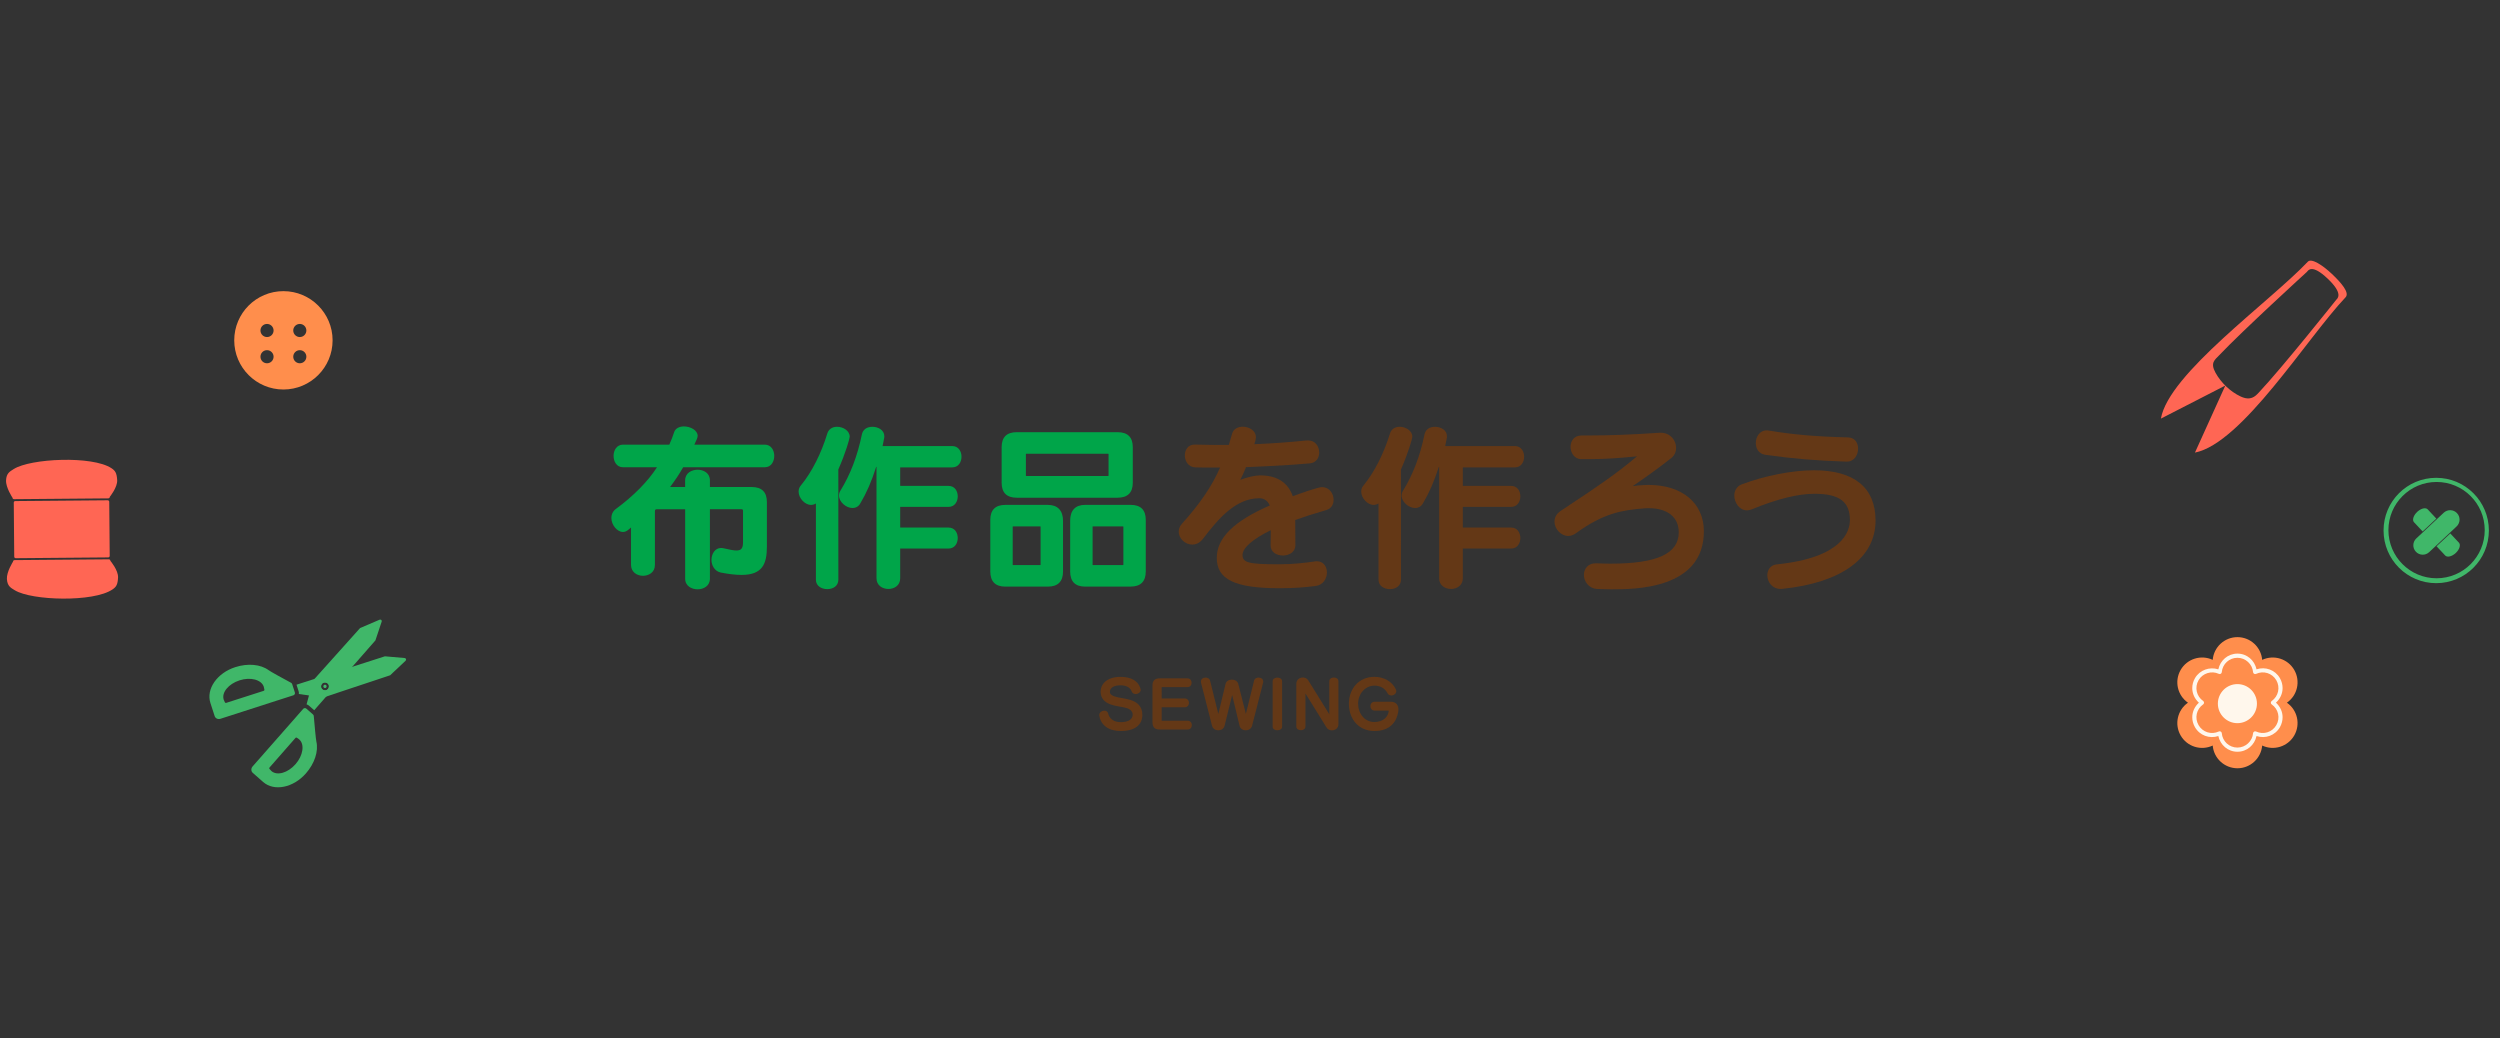 <svg enable-background="new 0 0 915 380" height="380" viewBox="0 0 915 380" width="915" xmlns="http://www.w3.org/2000/svg"><rect x="0" y="0" width="915" height="380" fill="#333333" stroke="none"/><g fill="#643816"><path d="m410.19 267.55c-4.39 0-7.18-2.06-7.82-5.45-.02-.12-.05-.26-.05-.38 0-.98.98-1.61 1.87-1.61.62 0 1.18.29 1.37.96.41 1.92 2.04 3.24 4.63 3.24 3.12 0 4.37-1.25 4.37-2.76 0-1.1-.82-2.02-2.3-2.42-1.68-.48-3.58-.58-5.4-1.18-2.69-.84-4.03-2.5-4.03-4.75 0-3.05 2.54-5.47 7.3-5.47 3.98 0 6.5 1.58 7.27 4.27.07.17.1.34.1.5 0 .89-.96 1.51-1.85 1.51-.6 0-1.15-.26-1.42-.86-.43-1.37-1.8-2.33-4.15-2.33-2.42 0-3.86.96-3.86 2.35 0 .89.65 1.42 1.92 1.78 1.2.41 3.24.58 5.04 1.08 3.24.82 4.92 2.62 4.92 5.66-.02 3.49-2.56 5.86-7.91 5.86z"/><path d="m434.59 251.49h-9.43l.02 4.15h8.42c1.03 0 1.56.79 1.56 1.61 0 .79-.53 1.61-1.54 1.61h-8.45v4.92h9.5c2.06 0 2.06 3.22 0 3.22h-10.27c-1.73 0-2.59-.86-2.59-2.59v-13.54c0-1.73.86-2.59 2.59-2.59h10.15c1.06 0 1.58.79 1.58 1.61.02.79-.5 1.6-1.54 1.6z"/><path d="m462.29 249.89-4.03 15.75c-.58 2.21-4.06 2.21-4.58 0l-2.71-11.28-2.78 11.28c-.55 2.21-4.01 2.21-4.58 0l-4.03-15.75c-.05-.17-.05-.31-.05-.46 0-.94.86-1.44 1.73-1.44.72 0 1.44.36 1.63 1.13l3.02 12.19 2.64-10.99c.26-1.06 1.27-1.58 2.33-1.58 1.01 0 2.06.53 2.33 1.58l2.78 10.99 3-12.19c.19-.77.91-1.13 1.63-1.13.86 0 1.73.5 1.73 1.44-.01.14-.01.29-.06.46z"/><path d="m465.79 265.97v-16.61c0-1.82 3.46-1.82 3.46 0v16.61c0 1.75-3.46 1.75-3.46 0z"/><path d="m487.49 267.31c-.77 0-1.54-.34-1.97-1.03l-7.73-12.48v12.12c0 1.78-3.34 1.78-3.34 0v-15.63c0-1.51 1.22-2.33 2.4-2.33.77 0 1.51.34 1.94 1.01l7.73 12.46v-12.1c0-1.82 3.34-1.82 3.34 0v15.72c.01 1.47-1.19 2.26-2.37 2.26z"/><path d="m511.75 260.59c-.6 3.48-2.9 6.96-8.69 6.96-5.69 0-9.36-4.22-9.36-10.01 0-5.54 3.7-9.82 9.34-9.82 3.29 0 6.43 1.58 7.83 4.56.12.24.17.48.17.7 0 .91-.94 1.56-1.82 1.56-.55 0-1.1-.24-1.39-.82-.91-1.8-2.69-2.78-4.78-2.78-3.29 0-5.98 2.88-5.98 6.6 0 3.58 2.33 6.72 5.98 6.72 3.29 0 5.16-2.06 5.23-4.18h-5.14c-2.11 0-2.11-3.24 0-3.24h5.88c1.9 0 2.81 1.18 2.81 2.86 0 .29-.03.58-.08.89z"/></g><path d="m255.34 215.69c-2.2 0-4.57-1.22-4.57-3.9v-25.4h-10.55c-.3 0-.52.31-.52.58v19.8c0 2.73-2.26 3.97-4.37 3.97-2.17 0-4.37-1.36-4.37-3.97v-13.7l-1.06.89c-.66.51-1.26.74-1.9.74-2.1 0-4.23-2.57-4.23-5.09 0-1.4.58-2.57 1.68-3.36 6.5-4.79 11.69-10.06 15.02-15.24h-12.46c-2.37 0-3.44-2.16-3.44-4.17 0-2.04 1.18-4.1 3.44-4.1h16.96c.68-1.52 1.3-3.07 1.77-4.57.43-1.3 1.8-2.1 3.57-2.1 2.38 0 5.03 1.41 5.03 3.44 0 .36-.11.67-.22 1l-.05.15c-.31.75-.63 1.45-.94 2.08h25.81c2.26 0 3.44 2.06 3.44 4.1 0 2.01-1.08 4.17-3.44 4.17h-29.9c-1.32 2.36-2.91 4.74-4.79 7.24h5.51v-2.43c0-2.68 2.37-3.9 4.57-3.9 2.17 0 4.5 1.22 4.5 3.9v2.43h15.3c3.69 0 5.55 1.85 5.55 5.49v16.37c0 6.19-1.57 10.31-9.25 10.31-2.13 0-4.69-.29-7.6-.86-2.36-.48-3.43-2.74-3.43-4.63 0-2.12 1.23-4.37 3.51-4.37.34 0 .68.07 1.01.13 2.11.48 3.57.79 4.6.79 1.82 0 2.43-.8 2.43-3.16v-11.42c0-.38-.27-.52-.52-.52h-11.6v25.4c.01 2.69-2.33 3.91-4.49 3.91z" fill="#00a549"/><path d="m302.79 215.62c-2.01 0-4.17-1.08-4.17-3.44v-27.91c-.56.34-1.18.53-1.77.53-2.26 0-4.56-2.47-4.56-4.9 0-.86.3-1.66.88-2.29 3.96-4.82 7.4-11.61 9.68-19.11.5-1.44 1.81-2.3 3.51-2.3 2.24 0 4.63 1.46 4.63 3.64 0 .65-1.43 5.78-4.16 11.98l.01 40.36c-.01 2.38-2.04 3.44-4.05 3.44zm22.38-.06c-2.1 0-4.37-1.22-4.37-3.91v-40.77h-.12c-1.73 5.42-3.48 9.43-5.81 13.36-.6 1.09-1.61 1.69-2.84 1.69-2.46 0-4.96-2.3-4.96-4.56 0-.6.17-1.2.47-1.69 3.69-5.98 6.28-12.75 7.91-20.7.36-1.73 1.79-2.77 3.84-2.77 2.12 0 4.37 1.21 4.37 3.44 0 .26 0 .47-.07.74-.17.91-.49 2.48-.57 2.87h25.51c2.32 0 3.38 2.02 3.38 3.9s-1.06 3.9-3.38 3.9h-19.06v6.78h17.68c2.33 0 3.38 1.93 3.38 3.84 0 1.85-1.06 3.84-3.38 3.84h-17.68v7.57h17.68c2.33 0 3.38 1.93 3.38 3.84 0 1.85-1.06 3.84-3.38 3.84h-17.68v10.88c0 2.68-2.23 3.91-4.3 3.91z" fill="#00a549"/><path d="m397.17 214.7c-3.64 0-5.49-1.87-5.49-5.55v-18.55c0-3.81 1.9-5.82 5.49-5.82h16.63c3.69 0 5.55 1.85 5.55 5.49v18.87c0 3.69-1.87 5.55-5.55 5.55h-16.63zm2.84-22.04c-.09 0-.12.03-.12.12v13.92c0 .09.03.12.12.12h10.96c.06 0 .19-.03.19-.12v-13.92c0-.1-.12-.12-.19-.12zm-32.07 22.04c-3.64 0-5.49-1.87-5.49-5.55v-18.87c0-3.64 1.85-5.49 5.49-5.49h15.58c3.58 0 5.55 2.07 5.55 5.82v18.54c0 3.69-1.87 5.55-5.55 5.55zm2.83-22.04c-.09 0-.12.03-.12.12v13.92c0 .09.03.12.12.12h9.9c.06 0 .19-.03.19-.12v-13.92c0-.1-.12-.12-.19-.12zm1.32-10.5c-3.64 0-5.49-1.85-5.49-5.49v-13c0-3.64 1.85-5.49 5.49-5.49h36.96c3.69 0 5.55 1.85 5.55 5.49v13c0 3.64-1.87 5.49-5.55 5.49zm3.5-16.1c-.03.01-.12.09-.12.12v7.92c.01.03.09.11.12.12h30.02c.03-.01.11-.09.12-.12v-7.92c-.01-.03-.09-.11-.12-.12z" fill="#00a549"/><path d="m468.25 215.29c-16.27 0-22.91-3.22-22.91-11.1 0-7.29 6.16-13.38 19.38-19.18-.67-1.69-2.05-2.65-3.8-2.65-8.6 0-14.92 7.35-20.66 14.88-1.33 1.72-2.85 2.08-3.89 2.08-2.6 0-4.96-2.24-4.96-4.7 0-1.1.41-2.09 1.21-2.96 6.6-7.32 10.91-13.66 13.93-20.53h-2.59c-2.14 0-4.36 0-6.47-.07-2.52-.07-3.84-2.25-3.84-4.37 0-1.98 1.11-3.97 3.57-3.97h.26c4.09.13 8.25.13 12.27.13.39-1.28.79-2.68 1.18-4.04.5-1.94 2.35-2.63 3.9-2.63 2.37 0 4.83 1.44 4.83 3.84 0 .67-.28 1.77-.56 2.56 6.43-.26 12.9-.73 19.22-1.38h.47c2.65 0 4.04 2.23 4.04 4.43 0 1.83-1.06 3.77-3.44 3.97l-7.92.59c-5.24.33-10.44.59-15.44.79-.6 1.63-1.39 3.26-2.09 4.66 2.46-.97 5.41-1.65 7.23-1.65 6.2 0 10.23 2.57 11.99 7.63 2.55-.98 9.3-3.34 10.71-3.34 2.65 0 4.23 2.35 4.23 4.63 0 1.91-.98 3.28-2.69 3.77-4.54 1.33-8.25 2.51-11.35 3.63l.05 9.3c0 2.43-2.3 3.71-4.56 3.71-2.17 0-4.5-1.14-4.5-3.64l.06-5.62c-6.57 3.19-10.34 6.49-10.34 9.05 0 2.85 2.26 3.42 13.45 3.42 5.08 0 9.28-.51 13.06-1.05.26-.07.47-.07.67-.07 2.55 0 3.71 2.13 3.71 4.1 0 2.15-1.3 4.62-4.16 4.96-4.41.54-7.84.82-13.25.82z" fill="#643816"/><path d="m508.71 215.62c-2.01 0-4.17-1.08-4.17-3.44v-27.91c-.56.34-1.18.53-1.77.53-2.26 0-4.56-2.47-4.56-4.9 0-.86.3-1.66.88-2.29 3.96-4.82 7.4-11.61 9.69-19.11.5-1.44 1.81-2.3 3.5-2.3 2.24 0 4.63 1.46 4.63 3.64 0 .65-1.43 5.78-4.16 11.98l.01 40.36c-.01 2.38-2.04 3.44-4.05 3.44zm22.38-.06c-2.1 0-4.37-1.22-4.37-3.91v-40.77h-.12c-1.73 5.42-3.48 9.43-5.81 13.36-.6 1.09-1.61 1.69-2.84 1.69-2.46 0-4.96-2.3-4.96-4.56 0-.6.17-1.2.47-1.69 3.69-5.98 6.28-12.75 7.91-20.7.36-1.73 1.79-2.77 3.84-2.77 2.12 0 4.37 1.21 4.37 3.44 0 .26 0 .47-.07.74-.17.91-.49 2.48-.57 2.87h25.51c2.32 0 3.38 2.02 3.38 3.9s-1.06 3.9-3.38 3.9h-19.06v6.78h17.68c2.33 0 3.38 1.93 3.38 3.84 0 1.85-1.06 3.84-3.38 3.84h-17.68v7.57h17.68c2.33 0 3.38 1.93 3.38 3.84 0 1.85-1.06 3.84-3.38 3.84h-17.68v10.88c0 2.68-2.23 3.91-4.3 3.91z" fill="#643816"/><path d="m589.89 215.69c-1.68 0-3.48-.07-5.22-.13-3.22-.13-4.96-2.76-4.96-5.16 0-2.04 1.35-4.23 4.3-4.23h.26l.28.01c1.7.06 3.31.12 4.87.12 17.06 0 25-3.65 25-11.47 0-5.53-4.09-8.83-10.94-8.83-.52 0-1.12 0-1.71.07-7.94.62-14.82 1.68-24.98 9.09-.93.67-1.88 1-2.82 1-2.63 0-5.03-2.52-5.03-5.29 0-1.08.4-2.64 2.28-3.89 1.46-.98 2.96-1.98 4.48-2.98 7.74-5.14 15.74-10.45 23.44-16.98-6.1.58-10.94 1.03-17.91 1.03h-2.57c-2.49-.07-3.84-2.37-3.84-4.5 0-1.92 1.08-4.17 4.1-4.17h3.17c7.26 0 15.29-.31 25.27-.99h.47c3.52 0 5.62 2.79 5.62 5.49 0 1.55-.62 2.88-1.75 3.76-4.23 3.37-10.1 7.56-14.16 10.3 1.24-.2 2.58-.33 4.08-.4.3 0 .58-.02.86-.03.28-.02.56-.03.86-.03 12.32 0 20.27 6.66 20.27 16.97.02 21.24-25.37 21.24-33.72 21.24z" fill="#643816"/><path d="m651.8 215.56c-3.22 0-4.96-2.59-4.96-5.03 0-1.69.92-3.75 3.5-3.97 24.12-2.47 26.72-12.17 26.72-16.22 0-6.75-3.88-9.62-12.99-9.62-5.99 0-13.68 1.91-22.87 5.67-.6.27-1.21.4-1.81.4-2.77 0-4.63-2.8-4.63-5.42 0-1.85.96-3.35 2.55-4.03 8.48-3.22 18.68-5.22 26.63-5.22 14.73 0 22.51 6.37 22.51 18.42 0 13.62-12.39 22.72-33.99 24.96-.1 0-.22.02-.33.03s-.23.03-.33.03zm24.02-46.6c-11.32-.38-19.39-1.06-29.77-2.51-2.53-.36-3.43-2.54-3.43-4.3 0-2.24 1.39-4.63 3.97-4.63.26 0 .54 0 .81.07 8.95 1.49 17.61 2.24 28.96 2.5 2.73.07 3.7 2.26 3.7 4.1 0 2.31-1.42 4.76-4.04 4.76h-.2z" fill="#643816"/><path d="m103.73 106.56c-9.94 0-18 8.06-18 18s8.06 18 18 18 18-8.06 18-18-8.06-18-18-18zm-6 12c1.32 0 2.4 1.08 2.4 2.4s-1.07 2.4-2.4 2.4-2.4-1.08-2.4-2.4c0-1.33 1.07-2.4 2.4-2.4zm12 0c1.33 0 2.4 1.08 2.4 2.4s-1.07 2.4-2.4 2.4c-1.32 0-2.4-1.08-2.4-2.4 0-1.33 1.08-2.4 2.4-2.4zm-12 9.6c1.32 0 2.4 1.07 2.4 2.4 0 1.32-1.07 2.4-2.4 2.4s-2.4-1.07-2.4-2.4 1.07-2.4 2.4-2.4zm12 0c1.33 0 2.4 1.07 2.4 2.4 0 1.32-1.07 2.4-2.4 2.4-1.32 0-2.4-1.07-2.4-2.4s1.08-2.4 2.4-2.4z" fill="#ff8e4c"/><path d="m803.35 165.65c17.26-3.41 40.96-41.88 55.12-56.83 1.59-1.68-1.54-5.29-4.99-8.56-3.44-3.26-7.51-5.85-8.79-4.5-14.1 14.88-50.97 41-53.8 57.45l23.58-12.1zm16.67-20.56c-3.7-1.75-7.11-4.98-9.14-8.66s-.26-4.71 1.33-6.39c8.57-9.04 32.12-30.53 32.12-30.53.43-.45 1.69-3.13 7.6 2.48 5.85 5.54 3.58 7.26 3.15 7.71 0 0-19.86 24.99-28.42 34.04-1.27 1.34-2.94 3.1-6.64 1.35zm11.8 7.34.32-.34z" fill="#ff6654"/><path d="m5.03 171.67c6.14-3.9 28.72-4.95 35.76-.31 1.38.91 1.94 1.73 2.1 4.35s-2.7 6.13-2.7 6.13c0 .31-.24.56-.55.56l-34.51.3c-.31 0-.56-.24-.56-.55 0 0-2.47-3.7-2.35-6.32.11-2.62 1.35-3.23 2.81-4.16z" fill="#ff6654"/><path d="m5.42 216.04c6.2 3.79 28.8 4.45 35.76-.31 1.37-.93 1.91-1.77 2.03-4.38.12-2.62-2.81-6.09-2.81-6.09 0-.31-.26-.55-.56-.55l-34.52.29c-.31 0-.55.26-.55.56 0 0-2.4 3.74-2.24 6.36s1.41 3.21 2.89 4.12z" fill="#ff6654"/><path d="m5.59 183.39 33.83-.29c.31 0 .56.24.56.55l.17 19.8c0 .31-.24.56-.55.56l-33.83.29c-.31 0-.56-.24-.56-.55l-.17-19.8c0-.31.24-.56.55-.56z" fill="#ff6654"/><path d="m899.27 187.82c1.3 1.39 1.23 3.56-.16 4.86l-10.04 9.41c-1.38 1.3-3.56 1.23-4.86-.16-1.3-1.38-1.23-3.56.15-4.86l10.04-9.41c1.4-1.3 3.57-1.23 4.87.16z" fill="#40b769"/><path d="m888.55 186.44c-.75-.8-2.47-.39-3.86.91-1.38 1.3-1.91 3-1.16 3.79l3.15 3.37 5.02-4.7z" fill="#40b769"/><path d="m899.96 198.61c.75.8.23 2.5-1.16 3.79-1.39 1.3-3.12 1.71-3.86.91l-3.16-3.37 5.02-4.7z" fill="#40b769"/><path d="m891.65 174.88c-10.65 0-19.27 8.63-19.27 19.28s8.63 19.28 19.27 19.28 19.28-8.63 19.28-19.28-8.64-19.28-19.28-19.28zm.14 1.52c9.73 0 17.62 7.88 17.62 17.62 0 9.73-7.89 17.63-17.62 17.63s-17.63-7.89-17.63-17.63c.01-9.74 7.9-17.62 17.63-17.62z" fill="#40b769"/><path clip-rule="evenodd" d="m818.9 233.19c-4.72 0-8.65 3.62-9.05 8.32-4.28-2.01-9.37-.4-11.73 3.68-2.36 4.09-1.2 9.3 2.67 12-3.87 2.7-5.03 7.91-2.67 12s7.45 5.69 11.73 3.68c.4 4.7 4.33 8.31 9.05 8.32 4.72 0 8.65-3.62 9.06-8.32 4.27 2 9.36.4 11.73-3.68 2.36-4.09 1.19-9.3-2.68-12 3.88-2.7 5.04-7.91 2.68-12-2.36-4.08-7.46-5.68-11.73-3.68-.41-4.71-4.35-8.32-9.06-8.32z" fill="#ff8e4c" fill-rule="evenodd"/><path clip-rule="evenodd" d="m811.74 257.53c0-3.95 3.21-7.15 7.15-7.15 3.95 0 7.15 3.2 7.15 7.15s-3.21 7.15-7.15 7.15-7.15-3.2-7.15-7.15z" fill="#fff7ec" fill-rule="evenodd"/><path d="m811.91 244.98c-3.21-1.04-6.83.24-8.55 3.23-.67 1.16-.99 2.41-.99 3.65 0 2 .87 3.92 2.42 5.33-1.55 1.41-2.42 3.32-2.42 5.32 0 1.24.32 2.5.99 3.65 1.75 3.04 5.31 4.31 8.55 3.23.72 3.31 3.52 5.75 6.99 5.75 3.48 0 6.27-2.44 6.99-5.75 3.25 1.08 6.8-.19 8.56-3.23.66-1.16.98-2.41.98-3.65 0-2-.88-3.92-2.43-5.33 1.55-1.41 2.43-3.33 2.43-5.33 0-1.24-.32-2.5-.98-3.65-1.75-3.04-5.31-4.3-8.56-3.23-.72-3.31-3.51-5.75-6.99-5.75-3.48.01-6.28 2.45-6.99 5.76zm.88 1.63c.21-.12.36-.34.38-.59.26-3 2.72-5.27 5.73-5.27 2.96 0 5.47 2.31 5.73 5.27.02.25.16.47.38.59.21.13.48.13.7.03 2.72-1.27 5.91-.27 7.42 2.33 1.5 2.61.77 5.87-1.69 7.6-.2.14-.32.38-.32.62 0 .25.12.48.32.62 2.47 1.72 3.2 4.99 1.69 7.59-1.5 2.6-4.69 3.6-7.42 2.33-.22-.1-.49-.09-.7.03-.22.12-.36.34-.38.59-.26 2.95-2.77 5.26-5.73 5.26-3.01 0-5.47-2.27-5.73-5.27-.02-.25-.16-.47-.38-.59-.22-.13-.48-.13-.7-.03-2.72 1.28-5.91.28-7.42-2.33-1.5-2.61-.78-5.87 1.69-7.59.2-.14.32-.37.32-.62s-.12-.48-.32-.62c-2.47-1.72-3.2-4.99-1.69-7.6 1.48-2.56 4.74-3.59 7.42-2.33.22.11.48.1.7-.02z" fill="#fff7ec"/><path d="m110.96 259.45-4.08 4.66-14.44 16.42c-.61.7-.59 1.74.06 2.32l3.8 3.35c4.02 3.54 11.05 2.13 15.67-3.14 3.18-3.63 4.65-8.1 3.82-11.66-.19-.83-.67-6.04-.95-9.34-.02-.21-.12-.41-.28-.56 0 0-2.41-2.12-2.41-2.12-.35-.31-.88-.28-1.19.07zm-1.43 11.19c2.03 1.81 1.41 5.88-1.37 9.05-2.8 3.2-6.75 4.32-8.81 2.52l-.02-.02c-.22-.2-.49-.5-.72-.79-.11-.14-.1-.33.01-.46l9.54-10.88c.11-.13.3-.16.45-.07.33.19.68.43.92.65z" fill="#40b769"/><path d="m77.01 257.29 1.56 4.82c.28.83 1.22 1.26 2.11.97l20.81-6.71 5.89-1.89c.44-.14.68-.61.54-1.05 0 0-.99-3.05-.99-3.05-.07-.21-.21-.38-.4-.48-2.92-1.57-7.51-4.08-8.19-4.6-2.94-2.17-7.61-2.61-12.22-1.13-6.68 2.14-10.76 8.03-9.11 13.12zm10.67-8.29c4.03-1.29 7.99-.24 8.86 2.34.1.31.18.72.24 1.11.02.17-.08.33-.25.39l-13.77 4.42c-.17.05-.34-.02-.43-.17-.18-.33-.34-.69-.44-.98l-.01-.03c-.85-2.6 1.75-5.78 5.8-7.08z" fill="#40b769"/><path d="m114.54 249.11-2.33 8.69c.33.09.64.26.9.49.96.84 1.54 1.35 1.89 1.66l22.4-25.56s1.55-4.65 2.3-6.89c.15-.46-.3-.88-.75-.7l-7.16 3.07zm5.62 1.32c.44.67.25 1.57-.42 2.01s-1.57.25-2.01-.42-.25-1.57.42-2.01 1.57-.25 2.01.42z" fill="#40b769"/><path d="m109.29 252.98c.11.33.14.68.08 1.02l8.91 1.31 24.52-8.16 5.66-5.34c.35-.33.14-.92-.34-.97-2.35-.21-7.24-.63-7.24-.63l-32.36 10.39c.14.44.38 1.17.77 2.38zm10.87-2.55c.44.67.25 1.57-.42 2.01s-1.57.25-2.01-.42-.25-1.57.42-2.01 1.57-.25 2.01.42z" fill="#40b769"/><path d="m118.44 251.55c.19.28.56.36.84.17s.35-.56.17-.84-.56-.36-.84-.18c-.27.2-.35.57-.17.85z" fill="#40b769"/></svg>